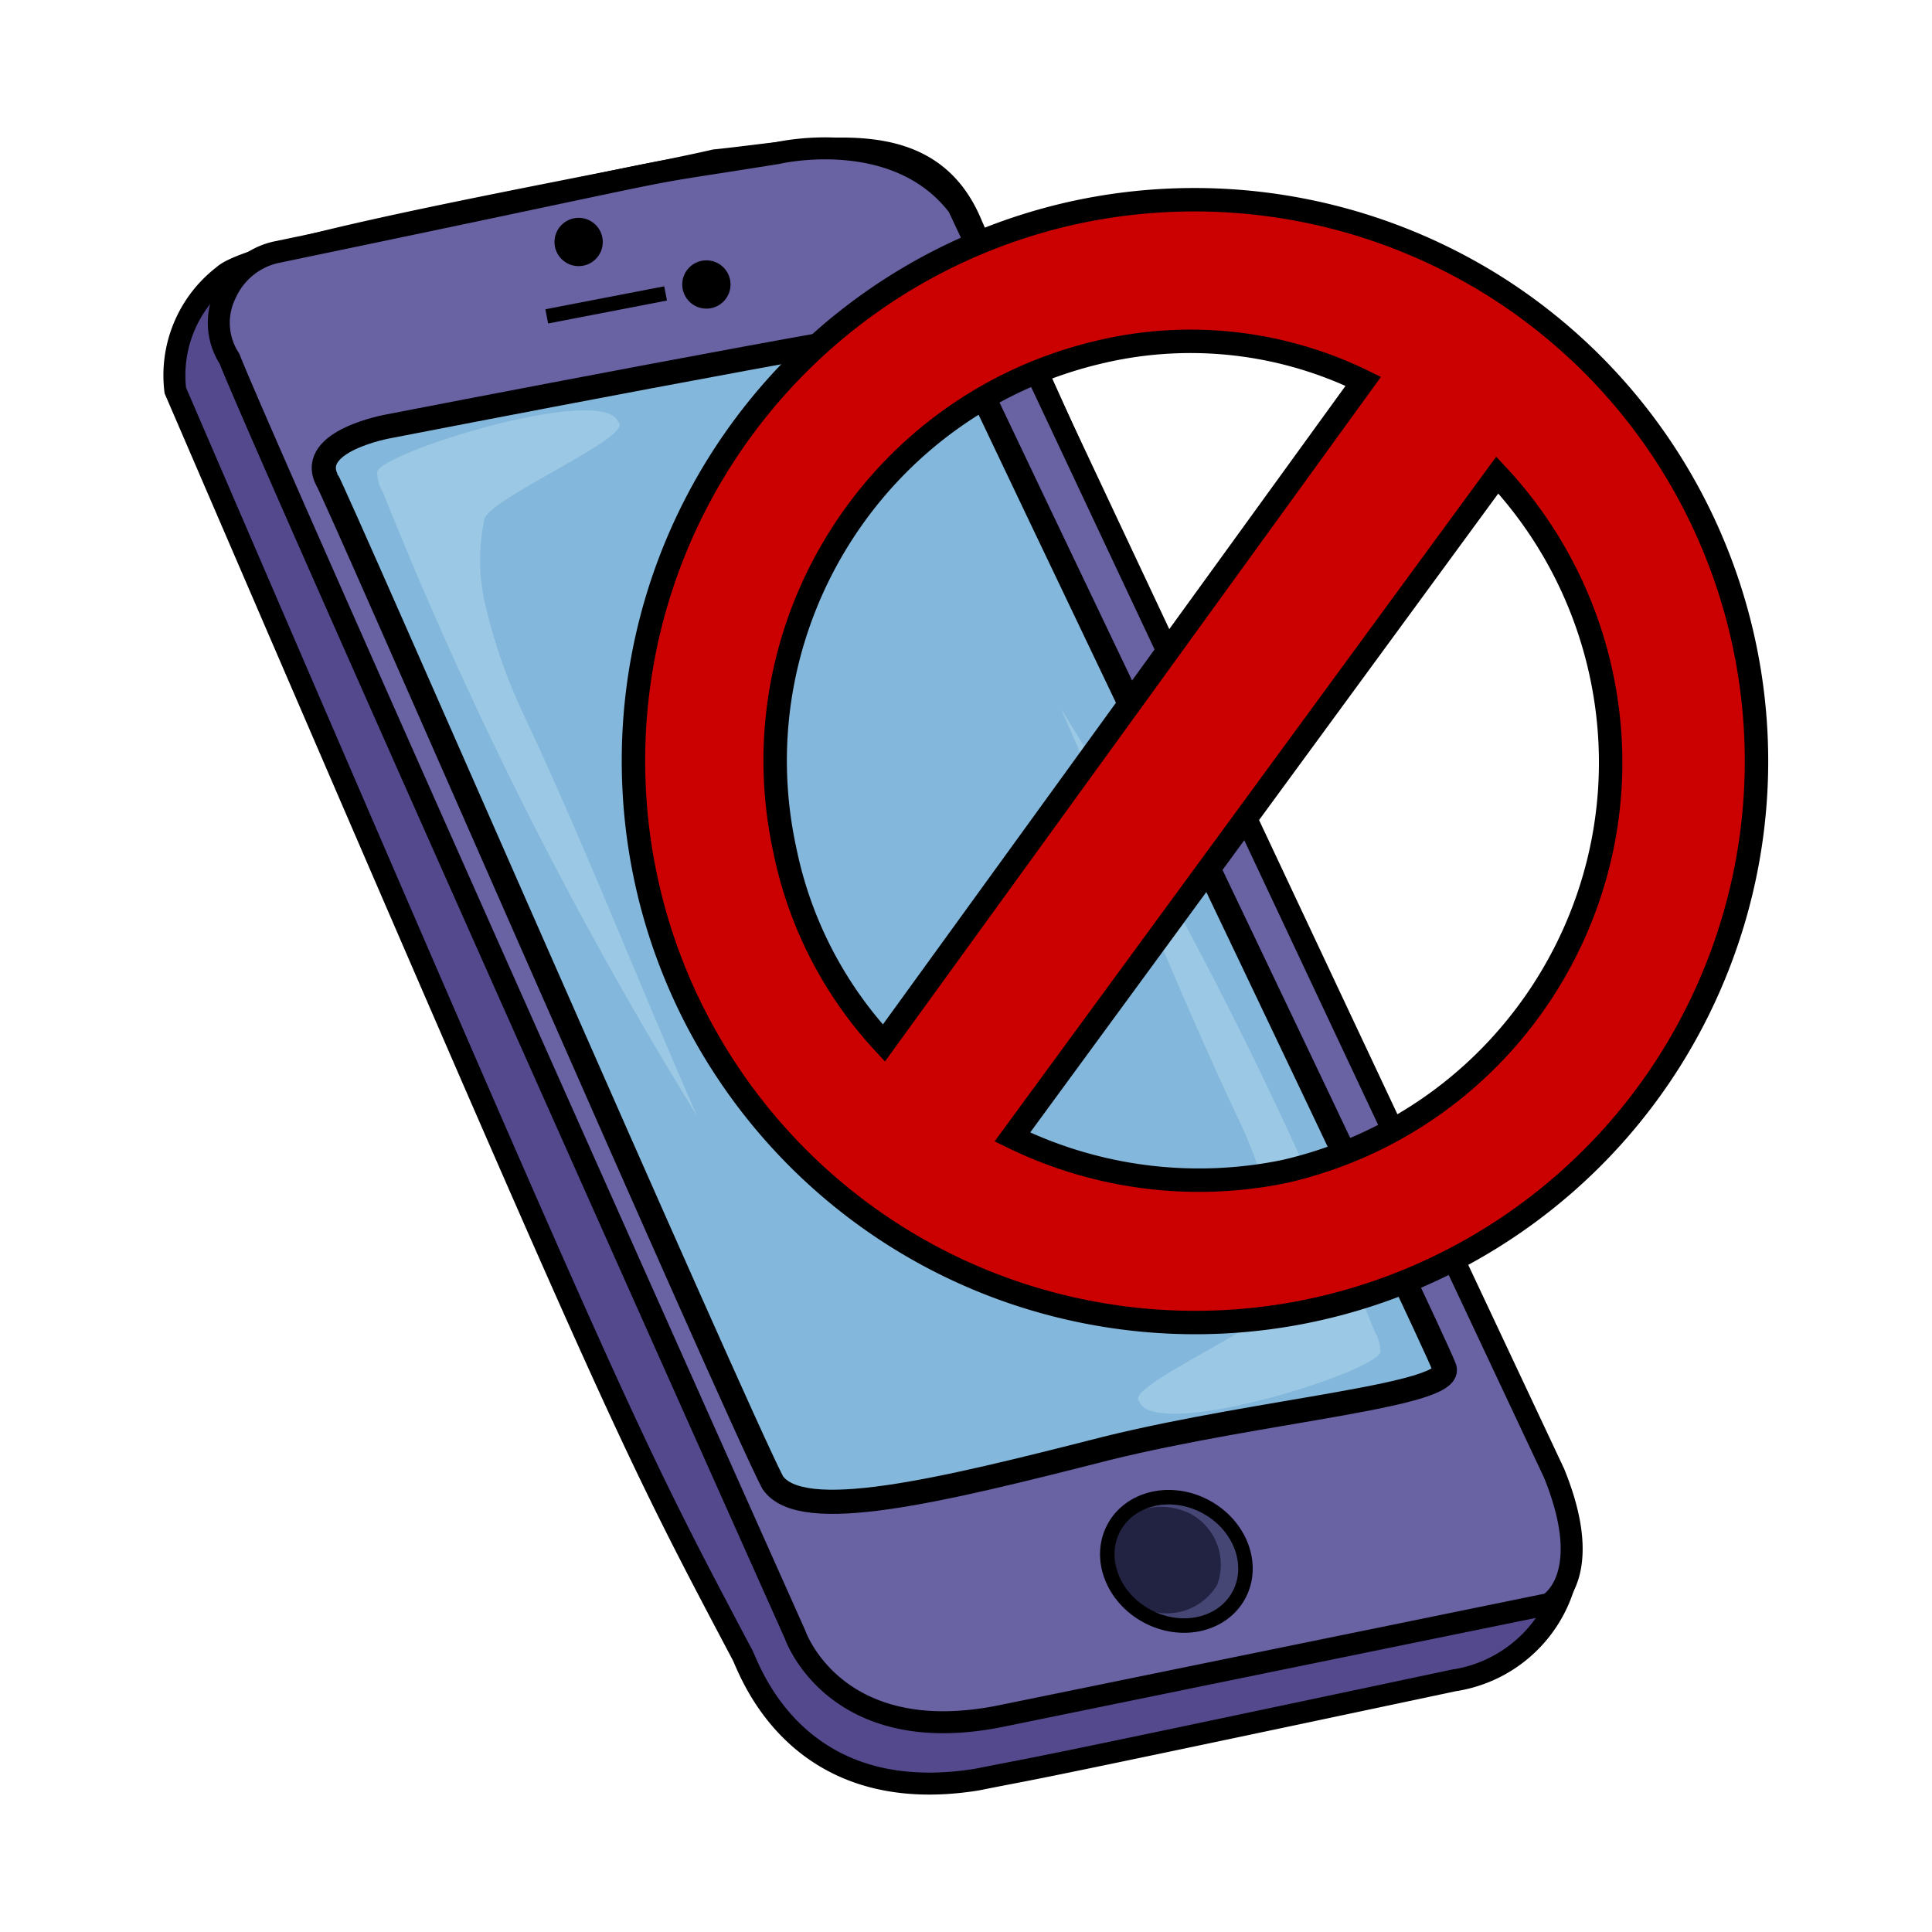 <svg width="80" height="80" viewBox="0 0 80 80" xmlns="http://www.w3.org/2000/svg">
    <g fill="none" fill-rule="evenodd">
        <g transform="translate(7.221 6.144)">
            <path d="M57.699 57.796a14.88 14.88 0 0 0-1.61-4.33c-15.57-33.23-23.06-50.26-23.06-50.26-1.76-4.35-6.32-3.15-10.65-2.71-4.33 1-19 3.52-20.34 4.77a5.2 5.2 0 0 0-2 4.76c18.57 43.07 18.57 43.07 23.5 52.39.37.8 2.35 6.31 9.69 5.13 2.94-.59.37 0 19.76-4.11a5.64 5.64 0 0 0 4.79-5.43l-.07-.22-.01.01z" stroke="#000" stroke-width=".91" fill="#55498E" fill-rule="nonzero"/>
            <path d="M57.129 54.856c1.76 4.32-.22 5.42-.22 5.42l-22.69 4.64c-6.9 1.39-8.52-3.38-8.52-3.38s-22.1-49.44-23.42-52.83a2.73 2.73 0 0 1-.15-2.71 3 3 0 0 1 2.06-1.69c19.75-4.11 13.43-2.93 20.78-4.11 0 0 4.92-1.17 7.49 2.2l24.67 52.46z" stroke="#000" stroke-width=".91" fill="#6962A3" fill-rule="nonzero"/>
            <path d="M6.309 13.706c-.8-1.61 2.57-2.2 2.57-2.2s21.15-4.11 22.55-4.11c.81 0 1.17 1.17 2.2 3.16 4.56 9.61 18.15 37.92 18.95 39.91.59 1.17-7.49 1.76-14 3.37-6.9 1.76-12.63 3.15-13.81 1.4-1.64-3.16-18.24-41.31-18.46-41.53z" stroke="#000" fill="#83B7DB" fill-rule="nonzero"/>
            <circle fill="#000" fill-rule="nonzero" cx="16.739" cy="3.876" r="1"/>
            <circle fill="#000" fill-rule="nonzero" cx="22.029" cy="5.636" r="1"/>
            <path stroke="#000" stroke-width=".6" d="m15.419 6.956 4.92-.95"/>
            <ellipse fill="#464675" fill-rule="nonzero" transform="rotate(-61.67 41.49 58.51)" cx="41.491" cy="58.51" rx="2.57" ry="2.94"/>
            <path d="M43.179 59.486a2.43 2.43 0 0 1-3.24.88 2.5 2.5 0 0 1-1.24-1.32 2.31 2.31 0 0 1 .08-1.84 2.73 2.73 0 0 1 3.31-.66 2.4 2.4 0 0 1 1.09 2.94z" fill="#222242" fill-rule="nonzero"/>
            <ellipse stroke="#000" stroke-width=".6" transform="rotate(-61.67 41.49 58.51)" cx="41.491" cy="58.51" rx="2.57" ry="2.94"/>
            <path d="M8.399 13.376c-.006.308.077.61.24.87a167.2 167.2 0 0 0 13 25.81c-2.54-5.78-4.68-11.32-7.3-16.87a23.12 23.12 0 0 1-1.5-4.43 8.17 8.17 0 0 1 0-3.41c.24-.87 6.18-3.41 5.55-4-.56-1.62-9.61 1.16-9.99 2.03zm41.54 36.48a1.68 1.68 0 0 0-.24-.87 167.2 167.2 0 0 0-13-25.81c2.54 5.78 4.68 11.32 7.29 16.87a18.33 18.33 0 0 1 1.51 4.44 8.12 8.12 0 0 1 0 3.4c-.24.87-6.19 3.41-5.55 4 .63 1.64 9.59-1.13 9.99-2.03z" fill="#C4E5F3" fill-rule="nonzero" opacity=".38"/>
        </g>
        <path d="M44.37 8.83c-10.81 2.436-18.4 12.162-18.133 23.24.267 11.079 8.315 20.43 19.23 22.342 10.915 1.913 21.663-4.143 25.681-14.47 4.018-10.327.19-22.055-9.148-28.022a23.38 23.38 0 0 0-17.63-3.09zM32.5 35.21c-2.028-9.31 3.814-18.518 13.1-20.65a16.27 16.27 0 0 1 10.85 1.23L36.6 43.19a16.61 16.61 0 0 1-4.1-7.98zm33.79-7.36c2.033 9.316-3.815 18.532-13.11 20.66a17.59 17.59 0 0 1-11.26-1.43L62 19.67a17.45 17.45 0 0 1 4.29 8.18z" stroke="#000" stroke-width=".97" fill="#CB0000" fill-rule="nonzero"/>
        <path d="M0 0h80v80H0z"/>
    </g>
</svg>
